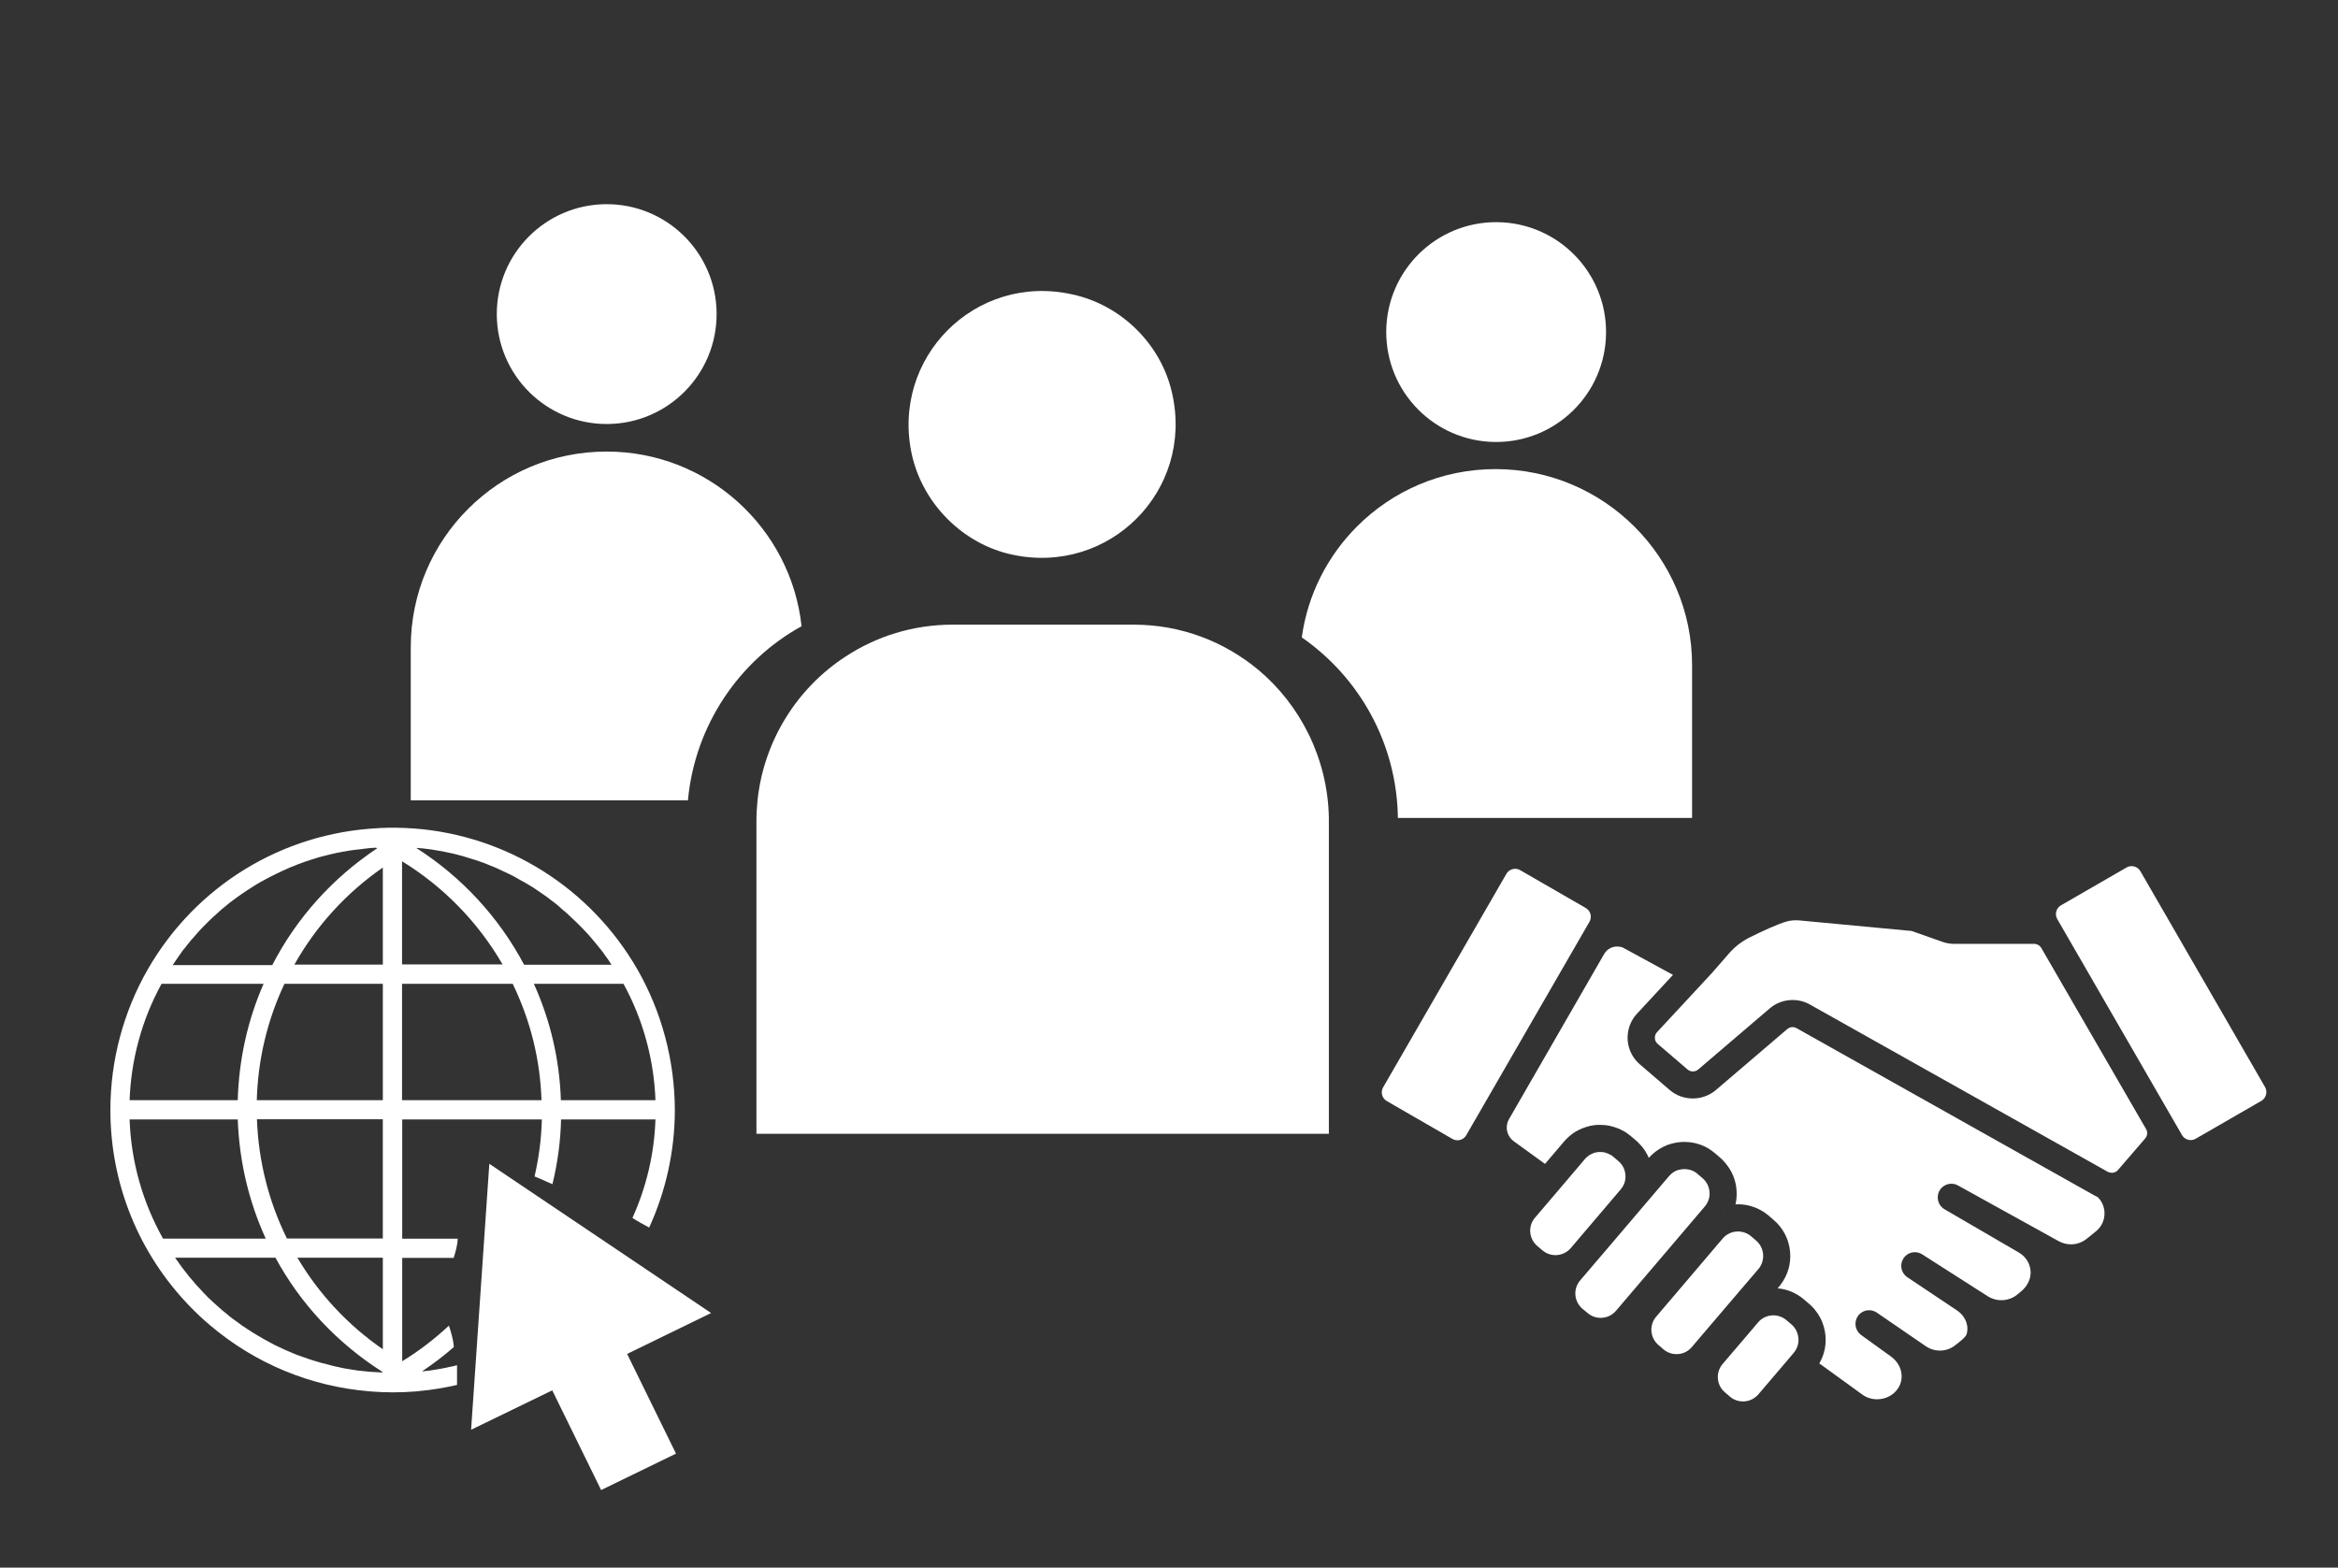 <?xml version="1.0" encoding="utf-8"?>
<!-- Generator: Adobe Illustrator 28.3.0, SVG Export Plug-In . SVG Version: 6.00 Build 0)  -->
<svg version="1.1" xmlns="http://www.w3.org/2000/svg" xmlns:xlink="http://www.w3.org/1999/xlink" x="0px" y="0px"
	 viewBox="0 0 1073.62 720" style="enable-background:new 0 0 1073.62 720;" xml:space="preserve">
<rect x="0" y="0" width="1073.62" height="720" fill="#333333" stroke="none"/>
<style type="text/css">
	.st0{fill:#80A684;}
	.st1{fill:#6B855D;}
	.st2{fill:#9DB569;}
	.st3{fill:#FFFFFF;}
	.st4{fill-rule:evenodd;clip-rule:evenodd;fill:#FFFFFF;}
</style>
<g id="Layer_14">
</g>
<g id="Layer_11">
	<g id="Layer_10">
		<g id="Layer_3">
		</g>
	</g>
	<g id="Layer_6">
		<g id="Layer_7">
		</g>
		<g id="Layer_5">
		</g>
		<g id="Layer_8">
		</g>
	</g>
	<g id="Layer_9">
		<g id="Layer_12">
		</g>
	</g>
	<g>
		<g>
			<g>
				<path class="st3" d="M315.9,367.61H188.62v-70.23c0-24.87,10-47.31,26.33-63.64c16.34-16.34,38.77-26.34,63.64-26.34
					c46.33,0,84.62,35.11,89.49,80.23C339.31,303.48,319.07,333.23,315.9,367.61z"/>
			</g>
			<g>
				
					<ellipse transform="matrix(1 -8.332597e-03 8.332597e-03 1 -1.192 2.326)" class="st4" cx="278.59" cy="144.26" rx="50.47" ry="50.48"/>
			</g>
		</g>
		<g>
			<g>
				<path class="st3" d="M777.01,305.44v70.23H641.92c-0.49-34.38-17.8-64.62-44.13-82.91c2.68-19.75,11.95-37.55,25.36-50.96
					c16.34-16.34,38.77-26.34,63.64-26.34C736.53,215.46,777.01,255.94,777.01,305.44z"/>
			</g>
			<g>
				
					<ellipse transform="matrix(8.063861e-03 -1 1 8.063861e-03 528.947 838.321)" class="st4" cx="687.03" cy="152.55" rx="50.48" ry="50.47"/>
			</g>
		</g>
		<g>
			<g>
				<g>
					<path class="st3" d="M610.22,375.66v145.09H347.36V376.88c0-3.17,0.24-6.34,0.49-9.27c2.93-27.55,18.29-51.69,40.48-66.08
						c14.14-9.27,30.97-14.63,49.26-14.63h82.91c21.95,0,41.7,7.8,57.3,20.73C597.05,323.72,609.73,348.35,610.22,375.66z"/>
				</g>
			</g>
			<g>
				<g>
					<path class="st3" d="M538.28,180.83c10,44.62-29.02,83.64-73.64,73.88c-22.43-4.88-40.72-23.16-45.84-45.6
						c-10-44.62,29.02-83.88,73.64-73.88C515.12,140.11,533.41,158.4,538.28,180.83z"/>
				</g>
			</g>
		</g>
	</g>
	<g>
		<g>
			<path class="st3" d="M292.7,445.25c-21.45-37.27-59.7-61.45-102.45-64.72h-0.15c-5.25-0.38-10.65-0.46-15.44-0.23l-1.14,0.08
				c-44.11,2.28-83.66,26.54-105.72,64.95c-11.18,19.55-17.11,41.83-17.11,64.5c0,33.92,13.01,65.94,36.58,90.28
				c2.97,3.04,6.01,5.93,9.2,8.59c20.69,17.57,46.17,28.14,73.32,30.35c2.13,0.15,4.18,0.3,6.31,0.38h1.14
				c0.99,0,2.05,0.08,3.04,0.08c3.73,0,7.45-0.15,11.1-0.46l1.22-0.15c5.86-0.53,11.64-1.52,17.27-2.81v-9.05
				c-0.38,0.08-0.76,0.23-1.14,0.3c-0.84,0.23-1.67,0.38-2.51,0.53c-0.99,0.23-1.9,0.46-2.89,0.61c-0.84,0.15-1.67,0.3-2.51,0.46
				c-0.99,0.15-1.9,0.3-2.89,0.46c-0.84,0.15-1.75,0.23-2.58,0.3c-0.53,0.08-0.99,0.15-1.52,0.15c5.1-3.42,10.04-7.15,14.6-11.18
				c-0.3-3.57-1.29-6.77-2.28-9.81c-6.54,6.08-13.69,11.64-21.45,16.35v-47.46h23.65c0.84-2.89,1.75-5.78,1.83-8.82H184.7v-54.76
				h64.12c-0.23,8.9-1.37,17.65-3.35,26.16c2.89,1.22,5.55,2.36,8.21,3.57c2.36-9.66,3.73-19.62,3.96-29.74h43.35
				c-0.53,15.74-4.18,31.11-10.57,45.25c2.43,1.6,5.1,2.97,7.68,4.41c7.68-16.81,11.79-35.21,11.79-54.08
				C309.81,487.08,303.88,464.79,292.7,445.25z M80.27,441.82c0.46-0.61,0.84-1.29,1.29-1.9c0.3-0.46,0.61-0.84,0.91-1.29
				c0.46-0.61,0.84-1.22,1.29-1.83c0.3-0.46,0.61-0.84,0.99-1.22c0.46-0.61,0.91-1.14,1.37-1.75c0.3-0.38,0.69-0.84,0.99-1.22
				c0.46-0.61,0.91-1.14,1.44-1.67c0.3-0.38,0.68-0.76,0.99-1.14c0.46-0.53,0.99-1.14,1.45-1.67c0.38-0.38,0.68-0.76,1.06-1.14
				c0.53-0.53,0.99-1.06,1.52-1.6l2.66-2.66c0.38-0.38,0.68-0.68,1.06-0.99c0.53-0.53,1.07-1.06,1.67-1.52
				c0.38-0.3,0.76-0.68,1.07-0.99c0.53-0.53,1.14-0.99,1.67-1.52c0.38-0.3,0.76-0.61,1.14-0.91c0.61-0.46,1.14-0.99,1.75-1.45
				c0.38-0.3,0.76-0.61,1.14-0.91c0.61-0.46,1.22-0.91,1.83-1.37c0.38-0.3,0.76-0.61,1.14-0.84c0.61-0.46,1.22-0.91,1.83-1.29
				c0.38-0.3,0.76-0.53,1.22-0.84c0.61-0.46,1.22-0.84,1.9-1.29c0.38-0.23,0.84-0.53,1.22-0.76c0.61-0.38,1.29-0.84,1.9-1.22
				c0.38-0.23,0.84-0.53,1.22-0.76c0.61-0.38,1.29-0.76,1.98-1.14c0.46-0.23,0.84-0.46,1.29-0.68c0.68-0.38,1.29-0.76,1.98-1.06
				c0.45-0.23,0.84-0.46,1.29-0.68c0.69-0.38,1.29-0.68,1.98-0.99c0.46-0.23,0.91-0.46,1.29-0.61c0.69-0.3,1.37-0.68,2.05-0.99
				c0.46-0.23,0.91-0.38,1.37-0.61c0.69-0.3,1.37-0.61,2.05-0.91c0.46-0.23,0.91-0.38,1.37-0.53c0.68-0.3,1.37-0.53,2.05-0.84
				c0.45-0.15,0.91-0.38,1.44-0.53c0.68-0.23,1.37-0.53,2.05-0.76c0.45-0.15,0.99-0.3,1.44-0.46c0.69-0.23,1.37-0.46,2.05-0.68
				c0.46-0.15,0.99-0.3,1.52-0.46c0.69-0.23,1.37-0.46,2.05-0.61c0.53-0.15,1.06-0.3,1.52-0.38c0.69-0.15,1.37-0.38,2.05-0.53
				c0.53-0.15,1.07-0.23,1.6-0.38c0.69-0.15,1.37-0.3,2.05-0.46c0.53-0.15,1.07-0.23,1.6-0.3c0.69-0.15,1.37-0.3,2.05-0.38
				c0.53-0.08,1.14-0.23,1.67-0.3c0.69-0.15,1.37-0.23,2.05-0.3c0.61-0.08,1.14-0.15,1.75-0.23c0.69-0.08,1.37-0.15,2.05-0.23
				c0.61-0.08,1.22-0.15,1.75-0.23c0.69-0.08,1.37-0.15,1.98-0.23c0.61-0.08,1.22-0.08,1.83-0.15c0.46,0,0.99-0.08,1.45-0.08
				c0.15,0.08,0.38,0.15,0.53,0.3c-20.38,13.54-36.96,31.94-48.14,53.62H79.28C79.74,442.66,79.97,442.28,80.27,441.82z
				 M74.19,451.86h46.85c-7.38,16.88-11.33,34.83-11.87,53.47H59.51C60.19,486.54,65.21,468.21,74.19,451.86z M59.51,514.15h49.67
				c0.69,19.32,5.1,37.8,12.85,54.76H74.87C65.52,552.26,60.19,533.55,59.51,514.15z M175.27,630.37c-0.84,0-1.6-0.08-2.43-0.15
				c-0.99-0.08-1.98-0.08-2.89-0.15c-0.99-0.08-1.98-0.23-2.89-0.3c-0.99-0.08-1.9-0.23-2.89-0.3c-0.99-0.15-1.9-0.3-2.89-0.46
				c-0.91-0.15-1.9-0.3-2.82-0.46c-0.99-0.15-1.9-0.38-2.89-0.61c-0.91-0.15-1.83-0.38-2.74-0.61c-0.99-0.23-1.9-0.46-2.89-0.76
				c-0.91-0.23-1.83-0.46-2.66-0.68c-0.99-0.3-1.9-0.61-2.82-0.84c-0.91-0.3-1.75-0.53-2.66-0.84c-0.91-0.3-1.9-0.68-2.82-0.99
				c-0.84-0.3-1.75-0.61-2.58-0.91c-0.91-0.38-1.83-0.76-2.74-1.14c-0.84-0.38-1.67-0.68-2.51-1.06c-0.91-0.38-1.83-0.84-2.74-1.29
				c-0.84-0.38-1.67-0.76-2.43-1.14c-0.91-0.46-1.75-0.91-2.66-1.45c-0.76-0.46-1.6-0.84-2.36-1.29c-0.91-0.53-1.75-1.06-2.59-1.52
				c-0.76-0.46-1.52-0.91-2.28-1.37c-0.84-0.53-1.75-1.14-2.58-1.67c-0.76-0.46-1.52-0.99-2.21-1.45c-0.84-0.61-1.67-1.22-2.59-1.9
				c-0.68-0.53-1.44-0.99-2.13-1.52c-0.91-0.68-1.75-1.37-2.58-2.13c-0.61-0.53-1.29-0.99-1.9-1.52c-0.91-0.84-1.83-1.67-2.74-2.43
				c-0.53-0.46-1.06-0.91-1.6-1.44c-1.44-1.29-2.82-2.66-4.18-4.11c-4.87-5.02-9.28-10.5-13.16-16.2h46.09
				c11.41,21.07,28.22,39.17,49.21,52.48C175.57,630.29,175.42,630.37,175.27,630.37z M175.8,619.72
				c-16.28-11.26-29.51-25.63-39.24-42.06h39.24V619.72z M175.8,568.84h-44.04c-8.29-16.81-13.08-35.37-13.77-54.76h57.8V568.84z
				 M175.8,505.33h-57.88c0.53-18.71,4.79-36.66,12.7-53.47h45.18V505.33z M175.8,443.04h-40.62c9.96-17.72,23.81-32.93,40.62-44.57
				V443.04z M192.15,389.5c0.61,0.08,1.22,0.15,1.83,0.15l3.65,0.46c0.61,0.08,1.22,0.15,1.83,0.3c0.61,0.08,1.22,0.23,1.83,0.3
				c0.61,0.08,1.22,0.23,1.83,0.3c0.61,0.15,1.22,0.23,1.75,0.38c0.61,0.15,1.22,0.23,1.83,0.38c0.61,0.15,1.22,0.23,1.75,0.38
				c0.61,0.15,1.22,0.3,1.75,0.46c0.61,0.15,1.14,0.3,1.75,0.46c0.61,0.15,1.14,0.3,1.75,0.53c0.61,0.15,1.14,0.3,1.75,0.53
				c0.61,0.15,1.14,0.38,1.75,0.53c0.61,0.15,1.14,0.38,1.75,0.53c0.61,0.23,1.14,0.38,1.67,0.61c0.61,0.23,1.14,0.38,1.75,0.61
				c0.53,0.23,1.14,0.46,1.67,0.68c0.53,0.23,1.14,0.46,1.67,0.68c0.53,0.23,1.06,0.46,1.67,0.68c0.53,0.23,1.14,0.46,1.67,0.76
				c0.53,0.23,1.06,0.46,1.6,0.76c0.53,0.23,1.14,0.53,1.67,0.76c0.53,0.23,1.07,0.53,1.6,0.76c0.53,0.3,1.14,0.53,1.67,0.84
				c0.53,0.3,1.06,0.53,1.52,0.84c0.53,0.3,1.06,0.61,1.6,0.91c0.53,0.3,0.99,0.61,1.52,0.84c0.53,0.3,1.07,0.61,1.6,0.91
				c0.53,0.3,0.99,0.61,1.52,0.91c0.53,0.3,1.07,0.68,1.6,0.99c0.45,0.3,0.99,0.61,1.44,0.99c0.53,0.38,1.06,0.68,1.6,1.06
				c0.46,0.3,0.99,0.68,1.44,0.99c0.53,0.38,0.99,0.68,1.52,1.06c0.46,0.3,0.91,0.68,1.37,1.06c0.53,0.38,0.99,0.76,1.52,1.14
				c0.46,0.38,0.91,0.68,1.37,1.06c0.46,0.38,0.99,0.76,1.44,1.22c0.46,0.38,0.91,0.76,1.29,1.14c0.46,0.38,0.99,0.84,1.44,1.22
				c0.46,0.38,0.84,0.76,1.29,1.14c0.46,0.46,0.91,0.84,1.37,1.29c0.45,0.38,0.84,0.76,1.29,1.22c0.46,0.46,0.91,0.84,1.37,1.29
				l2.59,2.59c0.38,0.38,0.76,0.84,1.22,1.29c0.46,0.46,0.84,0.91,1.29,1.37c0.38,0.46,0.76,0.91,1.14,1.29
				c0.38,0.46,0.84,0.91,1.22,1.45c0.38,0.46,0.76,0.91,1.14,1.37c0.38,0.46,0.84,0.99,1.22,1.45c0.38,0.46,0.76,0.99,1.14,1.44
				c0.38,0.46,0.76,0.99,1.14,1.45c0.38,0.53,0.76,0.99,1.06,1.52c0.38,0.46,0.69,0.99,1.07,1.45c0.38,0.53,0.76,1.06,1.06,1.6
				c0.3,0.38,0.53,0.76,0.84,1.22h-40.16c-11.64-21.9-28.67-40.31-49.51-53.62C191.54,389.42,191.85,389.5,192.15,389.5z
				 M184.62,395.58c19.17,11.79,34.91,27.99,46.17,47.38h-46.17V395.58z M184.62,505.33v-53.47h50.81
				c8.14,16.81,12.62,34.76,13.23,53.47H184.62z M257.56,505.33c-0.61-18.63-4.79-36.58-12.4-53.47h41.15
				c8.97,16.35,13.99,34.76,14.68,53.47H257.56z"/>
		</g>
		<g>
			<path class="st3" d="M224.7,534.54l-8.37,122.15l37.27-18.1l22.44,45.79l34.38-16.73l-22.44-45.79l38.56-18.79L224.7,534.54z"/>
		</g>
	</g>
	<g>
		<g>
			<g>
				<path class="st3" d="M985.09,522.88l-12.51,14.51c-0.69,0.82-1.64,1.27-2.71,1.27c-0.34,0-0.69-0.04-1.03-0.13l-0.56-0.17
					l-0.19-0.06c-0.04-0.02-0.09-0.04-0.13-0.06l-0.09-0.04l-136.73-76.81c-2.41-1.38-5.17-2.09-7.97-2.09
					c-3.88,0-7.64,1.38-10.55,3.9l-32.83,28.05c-0.65,0.56-1.51,0.86-2.41,0.86c-0.9,0-1.77-0.3-2.45-0.9l-13.71-11.75
					c-0.8-0.69-1.23-1.57-1.29-2.6c-0.06-1.08,0.28-2.02,0.99-2.8l25.36-27.32l7.69-8.84c2.66-3.06,5.9-5.55,9.52-7.36
					c5.51-2.75,13.31-6.35,17.02-7.31c1.33-0.37,2.76-0.54,4.15-0.54c0.54,0,1.08,0.02,1.59,0.06l50.42,4.74l0.15,0.02h0.15
					c0.43,0,0.82,0.06,1.23,0.22l13.91,4.91c1.72,0.58,3.55,0.88,5.38,0.88h36.64c1.33,0,2.58,0.73,3.25,1.89l48.12,83.19
					C986.29,519.95,986.12,521.67,985.09,522.88z"/>
			</g>
			<g>
				<path class="st3" d="M966.4,557.37c-0.02,3.25-1.44,6.16-3.96,8.2l-4.2,3.38c-2.05,1.66-4.63,2.58-7.23,2.58
					c-1.96,0-3.92-0.52-5.66-1.46l-46.22-25.58c-0.93-0.52-1.98-0.8-3.04-0.8c-2.26,0-4.37,1.23-5.47,3.19
					c-1.68,2.99-0.65,6.8,2.3,8.53l34.12,19.87c3.06,1.79,4.97,4.67,5.38,8.14c0.41,3.47-1.23,7.17-4.26,9.67l-1.81,1.49
					c-2.02,1.68-4.63,2.6-7.32,2.6c-2.39,0-4.69-0.73-6.67-2.09l-0.04-0.04l-0.06-0.02l-29.58-18.9c-1.01-0.65-2.17-0.99-3.36-0.99
					c-2.13,0-4.09,1.05-5.23,2.84c-1.89,2.86-1.1,6.74,1.74,8.63l22.95,15.35c3.42,2.28,5.23,6.29,4.52,9.99
					c-0.19,1.08-0.37,2-4.46,5.15l-1.05,0.82c-2.02,1.57-4.43,2.41-7,2.41c-2.32,0-4.61-0.73-6.57-2.09l-22.37-15.35
					c-1.03-0.71-2.26-1.1-3.53-1.1c-2.07,0-3.98,1.01-5.15,2.67c-1.96,2.8-1.29,6.7,1.46,8.7l13.67,9.86
					c2.88,2.05,4.67,5.1,4.91,8.37c0.26,2.97-0.84,5.83-3.06,8.03c-2.11,2.09-5.08,3.27-8.18,3.27c-2.43,0-4.74-0.71-6.59-2.02
					l-19.94-14.45c0.04-0.06,0.09-0.15,0.13-0.24c2.15-3.77,3.08-8.05,2.71-12.42c-0.24-2.82-1.03-5.62-2.33-8.16
					c-0.69-1.31-1.44-2.48-2.3-3.51c-0.37-0.5-0.82-1.08-1.44-1.66c-0.43-0.47-0.93-0.93-1.51-1.42l-2.3-1.96
					c-3.44-2.97-7.71-4.76-12.12-5.12l0.69-0.8l0.78-0.95v-0.06c3.21-4.24,4.74-9.47,4.28-14.83c-0.47-5.77-3.16-11.02-7.53-14.75
					l-2.35-2.02c-3.92-3.34-8.91-5.19-14.06-5.19c-0.39,0-0.75,0.02-1.14,0.04c0.71-3.1,0.73-6.37,0.04-9.6
					c-0.99-4.69-3.68-9-7.77-12.46l-1.77-1.49c-1.55-1.31-3.21-2.37-4.91-3.16c-2.84-1.31-5.9-1.98-9.06-1.98
					c-2.5,0-4.95,0.43-7.3,1.25h-0.11l-0.58,0.24c-1.16,0.47-2.33,1.05-3.6,1.83c-1.21,0.75-2.33,1.61-3.27,2.52
					c-0.5,0.45-0.99,0.97-1.46,1.51c-0.06-0.15-0.13-0.3-0.19-0.45c-0.26-0.54-0.56-1.16-0.97-1.81c-0.45-0.84-0.93-1.57-1.44-2.24
					c-0.3-0.41-0.69-0.9-1.23-1.44c-0.67-0.82-1.4-1.49-2.07-2.07l-2.39-2.02c-0.84-0.71-1.79-1.4-2.78-2.02
					c-0.34-0.22-0.69-0.37-0.93-0.5h-0.02c-0.5-0.3-0.99-0.54-1.38-0.71l-0.19-0.09l-0.17-0.06l-0.15-0.06
					c-0.15-0.04-0.32-0.09-0.45-0.15c-0.62-0.28-1.23-0.45-1.72-0.6l-0.13-0.04c-0.37-0.13-0.75-0.24-1.14-0.32l-0.34-0.09
					l-0.09-0.02l-0.09-0.02c-1.49-0.32-3.04-0.47-4.61-0.47c-0.5,0-0.97,0-1.46,0.04c-0.15,0-0.32,0.02-0.52,0.04
					c-0.39,0.02-0.75,0.09-1.12,0.15c-0.17,0.02-0.34,0.06-0.52,0.09c-0.11,0.02-0.24,0.04-0.34,0.06l-0.58,0.06l-0.19,0.09
					c-0.02,0-0.04,0.02-0.04,0.02c-0.37,0.09-0.73,0.19-1.14,0.3l-0.47,0.15c-1.05,0.3-2.11,0.73-3.32,1.33
					c-0.54,0.26-1.08,0.58-1.64,0.9l-0.06,0.02l-0.04,0.04c-0.73,0.47-1.29,0.86-1.79,1.29c-0.43,0.3-0.78,0.6-1.05,0.86l-0.17,0.17
					c-0.6,0.52-1.23,1.14-1.92,1.96l-8.83,10.36l-14.36-10.42c-3.29-2.43-4.18-6.87-2.02-10.4l43.59-75.67
					c1.27-2.11,3.51-3.36,5.96-3.36c0.86,0,1.7,0.15,2.5,0.45l23.1,12.59l-16.51,17.8c-3.04,3.27-4.56,7.54-4.31,12.08
					c0.3,4.41,2.33,8.42,5.66,11.26l13.67,11.75c2.93,2.5,6.67,3.87,10.59,3.87c3.88,0,7.62-1.36,10.55-3.83l32.83-28.05
					c0.67-0.58,1.55-0.9,2.45-0.9c0.62,0,1.25,0.17,1.77,0.47l136.9,76.9c0.45,0.26,0.9,0.47,1.4,0.69
					C965.3,551.81,966.44,554.55,966.4,557.37z"/>
				<path class="st3" d="M791.83,557.45v0.02c0,0,0-0.02,0.02-0.02c0.09-0.19,0.17-0.37,0.28-0.56
					C792.02,557.09,791.93,557.26,791.83,557.45z"/>
			</g>
			<g>
				<path class="st3" d="M746.4,539.61c0.22,2.43-0.56,4.8-2.15,6.67l-12.92,15.18l-10.03,11.8c-1.77,2.05-4.33,3.23-7.04,3.23
					c-2.17,0-4.28-0.78-5.96-2.2l-2.37-2c-1.87-1.61-3.04-3.85-3.23-6.31c-0.19-2.45,0.58-4.82,2.15-6.67l8.61-10.08l14.36-16.9
					l0.13-0.15l0.04-0.04l0.09-0.11c0.09-0.11,0.15-0.15,0.15-0.15l0.11-0.09l0.09-0.11c0.77-0.73,1.51-1.25,2.26-1.59l0.13-0.04
					l0.11-0.06c0.3-0.17,0.56-0.28,0.9-0.41c0.71-0.24,1.42-0.39,2.24-0.45h0.13c0.15-0.02,0.3-0.02,0.45-0.02h0.19
					c0.47,0,1.05,0.04,1.74,0.15c0.13,0.02,0.28,0.09,0.41,0.11l0.43,0.13h0.02c0.11,0.04,0.24,0.09,0.34,0.13
					c0.26,0.09,0.5,0.17,0.67,0.24c0.11,0.02,0.37,0.17,0.65,0.32l0.11,0.06l0.17,0.06c0.06,0.04,0.13,0.09,0.19,0.13l0.24,0.13
					l0.06,0.02c0.06,0.06,0.15,0.11,0.24,0.15c0.26,0.19,0.52,0.39,0.78,0.6l2.28,1.96C745.07,534.89,746.21,537.13,746.4,539.61z"
					/>
			</g>
			<g>
				<path class="st3" d="M785.02,547.44c0.21,2.45-0.56,4.82-2.17,6.7l-23.6,27.73l-17.18,20.17c-1.74,2.07-4.33,3.25-7.06,3.25
					c-2.2,0-4.31-0.77-5.98-2.22l-2.37-1.96c-1.87-1.61-3.01-3.83-3.23-6.31c-0.19-2.43,0.58-4.82,2.17-6.7l15.78-18.49l24.99-29.36
					c0.28-0.32,0.56-0.6,0.8-0.82c0.67-0.67,1.49-1.23,2.39-1.66l0.5-0.19c0.19-0.06,0.37-0.13,0.56-0.19
					c0.93-0.28,1.89-0.43,2.86-0.43c0.73,0,1.51,0.09,2.24,0.26c0.19,0.06,0.39,0.11,0.58,0.17l0.11,0.04l0.11,0.02
					c0.28,0.09,0.54,0.19,0.73,0.28l0.71,0.34h0.02c0.5,0.28,0.97,0.6,1.44,1.03l2.37,2.02
					C783.69,542.75,784.81,544.92,785.02,547.44z"/>
			</g>
			<g>
				<path class="st3" d="M791.83,557.45h0.02c0.09-0.19,0.17-0.37,0.28-0.56C792.02,557.09,791.93,557.26,791.83,557.45z"/>
				<path class="st3" d="M791.83,557.45h0.02c0.09-0.19,0.17-0.37,0.28-0.56C792.02,557.09,791.93,557.26,791.83,557.45z"/>
			</g>
			<g>
				<path class="st3" d="M807.5,582.84l-8.35,9.75l-22.24,26.09c-1.61,1.92-3.79,3.04-6.31,3.25c-0.26,0.02-0.52,0.02-0.77,0.02
					c-2.17,0-4.22-0.75-5.92-2.17l-2.35-2.02c-3.88-3.32-4.35-9.15-1.03-13.02l11.19-13.13l19.35-22.76c1.74-2.05,4.28-3.23,7-3.23
					c2.22,0,4.35,0.77,6.01,2.17l2.35,2.02C810.28,573.11,810.75,578.96,807.5,582.84z"/>
			</g>
			<g>
				<path class="st3" d="M825.84,614.61c0.22,2.45-0.56,4.84-2.13,6.72l-3.9,4.61l-12.36,14.49c-1.77,2.07-4.33,3.25-7.06,3.25
					c-2.2,0-4.31-0.78-5.94-2.15l-2.35-2.02c-3.9-3.29-4.37-9.13-1.08-13.02l10.96-12.83l5.34-6.29c1.55-1.85,3.77-2.99,6.31-3.21
					c0.17,0,0.34-0.02,0.5-0.02h0.19c2.2,0,4.35,0.8,6.01,2.2l2.33,1.98C824.48,609.88,825.63,612.11,825.84,614.61z"/>
			</g>
			<g>
				<path class="st3" d="M1038.41,505.64l-30.12,17.37c-0.73,0.43-1.53,0.62-2.3,0.62c-1.61,0-3.16-0.82-4.03-2.33l-57.24-99.14
					c-1.29-2.22-0.54-5.06,1.7-6.35l30.1-17.37c0.73-0.43,1.53-0.62,2.33-0.62c1.59,0,3.16,0.84,4.03,2.33l57.24,99.14
					C1041.38,501.5,1040.63,504.34,1038.41,505.64z"/>
			</g>
			<g>
				<path class="st3" d="M729.89,423.38l-56.58,98.02c-0.86,1.49-2.43,2.33-4.03,2.33c-0.8,0-1.59-0.22-2.33-0.62l-30.1-17.37
					c-2.24-1.29-2.99-4.13-1.7-6.35l56.58-98.02c0.86-1.49,2.43-2.32,4.03-2.32c0.8,0,1.59,0.19,2.32,0.62l30.1,17.37
					C730.41,418.32,731.18,421.16,729.89,423.38z"/>
			</g>
		</g>
	</g>
</g>
</svg>
